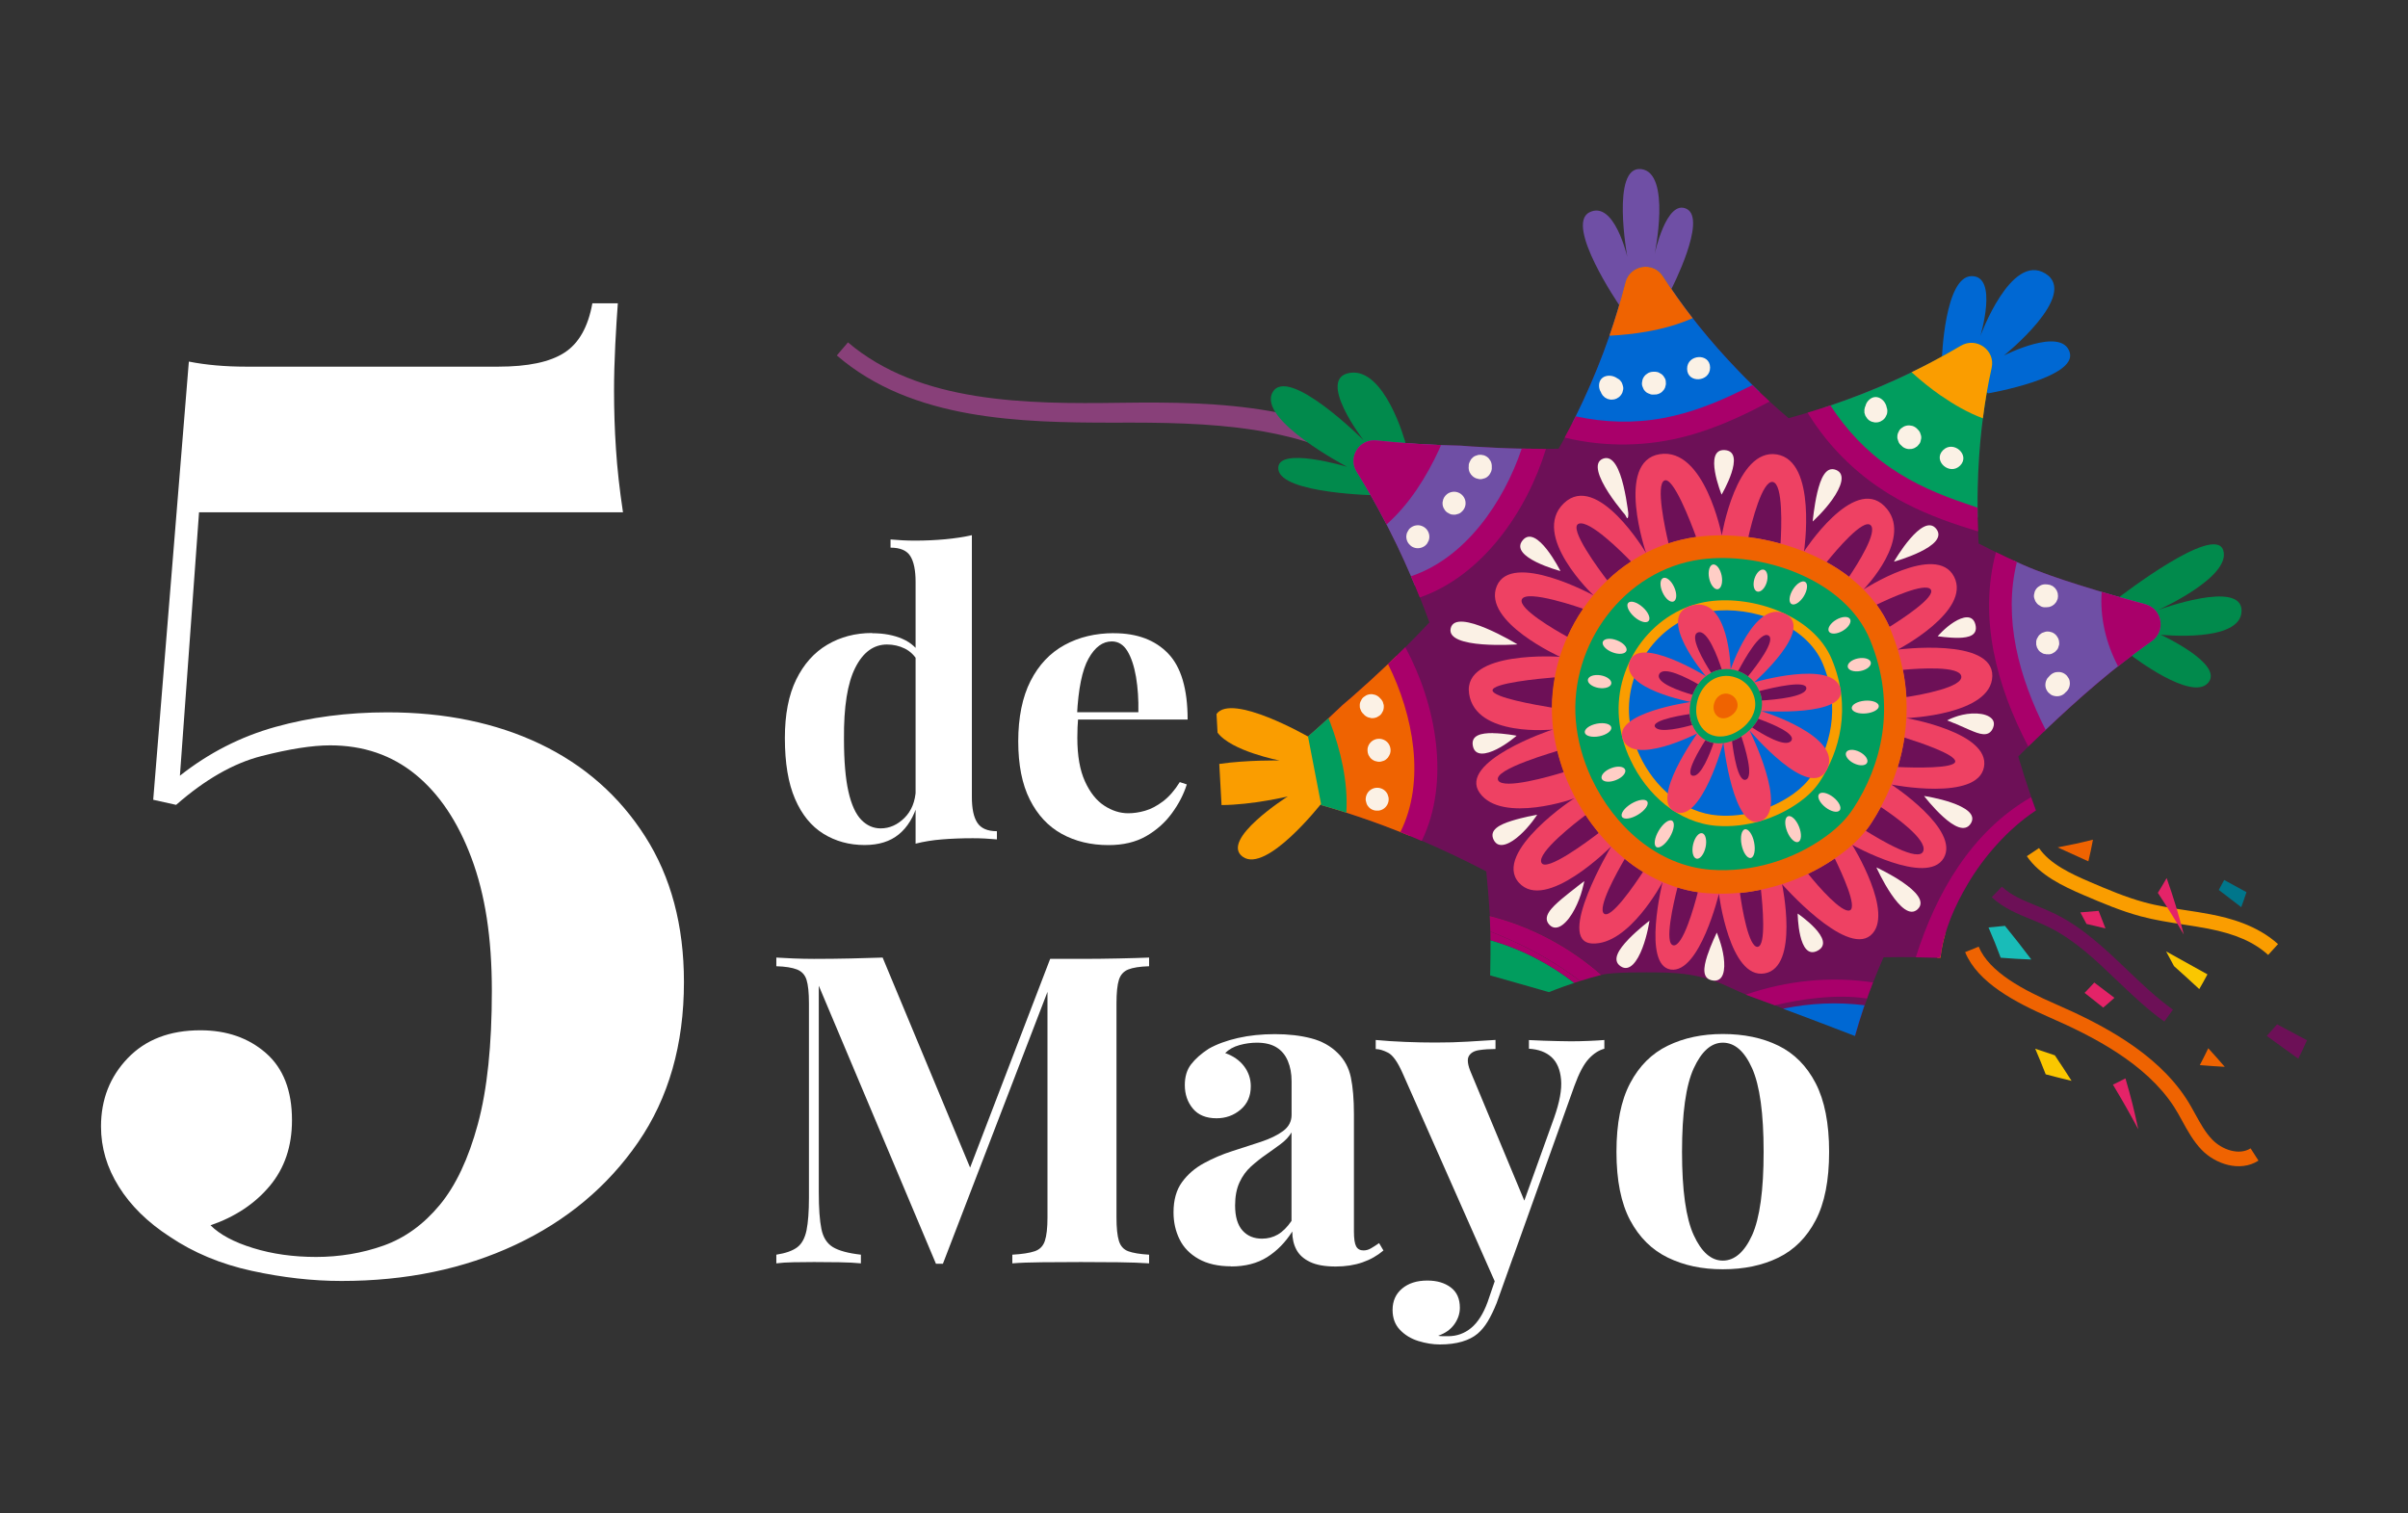 <?xml version="1.0" encoding="UTF-8"?><svg id="Capa_1" xmlns="http://www.w3.org/2000/svg" viewBox="0 0 350 220"><rect x="0" y="0" width="350" height="220" fill="#333333" stroke="none"/><defs><style>.cls-1{fill:none;}.cls-2{fill:#fac700;}.cls-3{fill:#fa9d00;}.cls-4{fill:#019d5e;}.cls-5{fill:#018a4c;}.cls-6{fill:#0068d3;}.cls-7{fill:#00768b;}.cls-8{fill:#ee4163;}.cls-9{fill:#ef6301;}.cls-10{fill:#fff;}.cls-11{fill:#ffcec6;}.cls-12{fill:#fbf1e5;}.cls-13{fill:#6d1057;}.cls-14{fill:#a9006a;}.cls-15{fill:#e42368;}.cls-16{fill:#19bcb8;}.cls-17{fill:#6f4fa5;}.cls-18{fill:#884079;}</style></defs><g><path class="cls-10" d="M167.02,139.2v1.26c-1.35,.04-2.36,.2-3.03,.47-.67,.27-1.13,.77-1.36,1.51-.23,.73-.35,1.87-.35,3.42v31.13c0,1.51,.12,2.64,.35,3.39,.23,.75,.68,1.26,1.36,1.51,.67,.25,1.68,.42,3.03,.5v1.26c-1.18-.08-2.66-.14-4.45-.16-1.79-.02-3.61-.03-5.46-.03-2.02,0-3.91,.01-5.68,.03-1.77,.02-3.2,.07-4.29,.16v-1.26c1.43-.08,2.51-.25,3.25-.5,.74-.25,1.23-.75,1.48-1.51,.25-.75,.38-1.88,.38-3.39v-33.95h.44l-15.64,40.67h-1.01l-17.03-40.42v30.06c0,2.3,.13,4.07,.38,5.3,.25,1.24,.81,2.11,1.67,2.64,.86,.52,2.22,.89,4.07,1.1v1.26c-.8-.08-1.85-.14-3.15-.16-1.3-.02-2.52-.03-3.66-.03-.97,0-1.96,.01-2.96,.03-1.01,.02-1.85,.07-2.52,.16v-1.26c1.34-.21,2.35-.56,3.03-1.07,.67-.5,1.12-1.33,1.36-2.48,.23-1.15,.35-2.73,.35-4.74v-28.24c0-1.55-.12-2.69-.35-3.42-.23-.73-.69-1.23-1.39-1.51-.69-.27-1.69-.43-3-.47v-1.26c.67,.04,1.51,.08,2.52,.13,1.01,.04,2,.06,2.96,.06,1.81,0,3.58-.02,5.33-.06,1.74-.04,3.29-.08,4.64-.13l13.25,31.82-1.58,1.44,12.68-33.07h4.48c1.85,0,3.67-.02,5.46-.06,1.79-.04,3.27-.08,4.45-.13Z"/><path class="cls-10" d="M178.95,184.08c-1.89,0-3.47-.36-4.73-1.07-1.26-.71-2.19-1.66-2.77-2.85-.59-1.19-.88-2.5-.88-3.92,0-1.8,.41-3.26,1.23-4.39,.82-1.13,1.88-2.05,3.19-2.76,1.3-.71,2.68-1.3,4.13-1.76,1.45-.46,2.84-.91,4.16-1.35,1.32-.44,2.4-.96,3.22-1.57,.82-.61,1.23-1.39,1.23-2.35v-4.9c0-1.09-.18-2.06-.54-2.92-.36-.86-.9-1.52-1.64-1.98-.74-.46-1.69-.69-2.87-.69-.84,0-1.68,.12-2.52,.35-.84,.23-1.54,.62-2.08,1.16,1.18,.42,2.09,1.06,2.74,1.91,.65,.86,.98,1.83,.98,2.92,0,1.42-.49,2.55-1.48,3.39-.99,.84-2.16,1.26-3.5,1.26-1.51,0-2.66-.47-3.44-1.41-.78-.94-1.17-2.08-1.17-3.42,0-1.21,.3-2.22,.91-3.01,.61-.79,1.46-1.55,2.55-2.26,1.18-.67,2.6-1.19,4.26-1.57,1.66-.38,3.46-.56,5.39-.56s3.68,.2,5.23,.6c1.56,.4,2.86,1.12,3.91,2.17,.97,.96,1.6,2.14,1.89,3.54,.29,1.4,.44,3.17,.44,5.3v17.07c0,1.05,.11,1.77,.32,2.16,.21,.4,.57,.6,1.07,.6,.38,0,.75-.1,1.1-.31,.36-.21,.75-.46,1.17-.75l.63,1.07c-.88,.75-1.9,1.33-3.06,1.73-1.16,.4-2.45,.6-3.88,.6-1.56,0-2.8-.22-3.72-.66-.93-.44-1.59-1.04-1.99-1.79-.4-.75-.6-1.63-.6-2.64-1.01,1.59-2.23,2.83-3.66,3.73-1.43,.9-3.18,1.35-5.24,1.35Zm4.48-4.02c.84,0,1.61-.2,2.3-.6,.69-.4,1.36-1.06,1.99-1.98v-12.86c-.38,.63-.9,1.19-1.58,1.69-.67,.5-1.39,1.01-2.14,1.54-.76,.52-1.48,1.1-2.18,1.73-.69,.63-1.25,1.4-1.67,2.32-.42,.92-.63,2.03-.63,3.33,0,1.63,.36,2.84,1.07,3.64,.71,.8,1.66,1.19,2.84,1.19Z"/><path class="cls-10" d="M233.19,151.19v1.26c-.8,.21-1.56,.7-2.27,1.47-.72,.78-1.41,2.08-2.08,3.92l-8.89,24.85-2.33,4.39-13.75-31.07c-.72-1.63-1.42-2.62-2.11-2.98-.69-.35-1.29-.53-1.8-.53v-1.32c1.39,.13,2.83,.22,4.32,.28,1.49,.06,2.93,.09,4.32,.09,1.72,0,3.3-.04,4.73-.13,1.43-.08,2.77-.17,4.04-.25v1.32c-.84,0-1.63,.05-2.37,.16-.74,.11-1.24,.4-1.51,.88-.27,.48-.16,1.31,.35,2.48l7.95,19.08-.57,.38,4.67-12.99c.8-2.26,1.14-4.11,1.01-5.55-.13-1.44-.59-2.53-1.39-3.26-.8-.73-1.89-1.14-3.28-1.22v-1.26c.67,.04,1.37,.07,2.08,.09,.71,.02,1.43,.04,2.14,.06,.71,.02,1.34,.03,1.89,.03,.84,0,1.72-.02,2.65-.06,.92-.04,1.66-.08,2.21-.13Zm-13.25,31.5l-2.4,6.72c-.42,1.05-.85,1.93-1.29,2.67-.44,.73-.94,1.33-1.48,1.79-.59,.5-1.35,.89-2.27,1.16-.92,.27-2,.41-3.22,.41-1.01,0-2.05-.17-3.12-.5-1.07-.33-1.97-.88-2.68-1.63-.72-.75-1.07-1.72-1.07-2.89,0-1.3,.46-2.33,1.39-3.11,.92-.77,2.14-1.16,3.66-1.16,1.39,0,2.52,.33,3.41,1s1.32,1.65,1.32,2.95c0,.84-.26,1.63-.79,2.39-.53,.75-1.31,1.32-2.37,1.69,.21,.04,.46,.06,.76,.06h.69c1.26,0,2.38-.4,3.34-1.19,.97-.8,1.77-2.05,2.4-3.77l2.21-6.46,1.51-.13Z"/><path class="cls-10" d="M250.41,150.31c3.07,0,5.76,.56,8.07,1.69,2.31,1.13,4.12,2.95,5.42,5.46,1.3,2.51,1.96,5.84,1.96,9.98s-.65,7.46-1.96,9.95c-1.3,2.49-3.11,4.3-5.42,5.43-2.31,1.13-5,1.69-8.07,1.69s-5.64-.56-7.98-1.69c-2.33-1.13-4.16-2.94-5.49-5.43-1.32-2.49-1.99-5.8-1.99-9.95s.66-7.47,1.99-9.98c1.32-2.51,3.15-4.33,5.49-5.46,2.33-1.13,4.99-1.69,7.98-1.69Zm0,1.26c-1.68,0-3.09,1.25-4.23,3.73-1.14,2.49-1.7,6.54-1.7,12.14s.57,9.64,1.7,12.11c1.13,2.47,2.54,3.7,4.23,3.7s3.14-1.23,4.26-3.7c1.11-2.47,1.67-6.51,1.67-12.11s-.56-9.65-1.67-12.14c-1.11-2.49-2.53-3.73-4.26-3.73Z"/></g><path class="cls-10" d="M89.8,44.1c-.12,1.6-.25,3.59-.37,5.98-.12,2.39-.18,4.63-.18,6.72,0,2.82,.09,5.65,.28,8.47,.18,2.82,.52,5.89,1.02,9.2H28.93l-2.78,38.29c4.19-3.31,8.82-5.68,13.88-7.09,5.06-1.41,10.48-2.12,16.28-2.12,8.39,0,15.79,1.54,22.2,4.6,6.41,3.07,11.5,7.55,15.26,13.44,3.76,5.89,5.64,12.95,5.64,21.17,0,9.08-2.22,16.84-6.66,23.29-4.44,6.44-10.39,11.41-17.85,14.91-7.46,3.5-15.88,5.25-25.26,5.25-4.19,0-8.54-.49-13.04-1.47-4.5-.98-8.48-2.64-11.93-4.97-3.21-2.08-5.68-4.51-7.4-7.27-1.73-2.76-2.59-5.68-2.59-8.74,0-3.93,1.3-7.24,3.89-9.94,2.59-2.7,6.11-4.05,10.55-4.05,3.82,0,7,1.1,9.53,3.31,2.53,2.21,3.79,5.46,3.79,9.76,0,3.81-1.08,6.99-3.24,9.57-2.16,2.58-5.03,4.48-8.6,5.71,1.36,1.35,3.42,2.46,6.2,3.31,2.78,.86,5.83,1.29,9.16,1.29s6.72-.55,9.81-1.66c3.08-1.1,5.8-3.07,8.14-5.89,2.34-2.82,4.19-6.75,5.55-11.78,1.36-5.03,2.03-11.47,2.03-19.33s-.99-14.05-2.96-19.33c-1.97-5.28-4.69-9.33-8.14-12.15-3.46-2.82-7.59-4.23-12.4-4.23-2.59,0-5.92,.52-9.99,1.56-4.07,1.04-8.2,3.41-12.4,7.09l-3.33-.74,5.18-63.7c2.47,.49,5.24,.74,8.33,.74h36.63c4.32,0,7.52-.67,9.62-2.03,2.1-1.35,3.45-3.74,4.07-7.18h3.7Z"/><g><path class="cls-10" d="M126.77,92.05c1.67,0,3.13,.27,4.4,.82,1.27,.55,2.26,1.46,2.98,2.74l-.68,.62c-.49-.9-1.15-1.55-1.96-1.95-.81-.4-1.68-.59-2.59-.59-1.93,0-3.47,1.12-4.6,3.36-1.14,2.24-1.69,5.7-1.65,10.37,0,3.2,.22,5.76,.65,7.66,.43,1.9,1.06,3.27,1.87,4.1,.81,.83,1.75,1.24,2.81,1.24,1.29,0,2.44-.51,3.47-1.53,1.02-1.02,1.57-2.39,1.65-4.13l.28,1.98c-.57,2-1.49,3.51-2.76,4.55-1.27,1.04-2.93,1.55-4.97,1.55-2.24,0-4.23-.55-5.99-1.64s-3.14-2.78-4.12-5.06c-.99-2.28-1.48-5.23-1.48-8.85,0-3.43,.55-6.27,1.65-8.51,1.1-2.24,2.6-3.93,4.52-5.06,1.91-1.13,4.08-1.7,6.51-1.7Zm14.49-14.25v38.05c0,1.7,.26,2.95,.8,3.76,.53,.81,1.48,1.22,2.84,1.22v1.19c-1.17-.11-2.35-.17-3.52-.17-1.59,0-3.08,.06-4.46,.17-1.38,.11-2.66,.32-3.84,.62v-38.05c0-1.7-.26-2.95-.77-3.76-.51-.81-1.47-1.22-2.87-1.22v-1.19c1.21,.11,2.39,.17,3.52,.17,1.55,0,3.03-.07,4.43-.2,1.4-.13,2.69-.33,3.86-.59Z"/><path class="cls-10" d="M161.94,92.05c3.33,0,5.95,.98,7.84,2.94,1.89,1.96,2.84,5.16,2.84,9.61h-18.7l-.11-1.07h11.65c.04-1.85-.08-3.55-.34-5.12-.27-1.56-.68-2.82-1.25-3.76s-1.33-1.41-2.27-1.41c-1.33,0-2.45,.83-3.38,2.49-.93,1.66-1.49,4.41-1.68,8.25l.17,.34c-.04,.45-.07,.92-.09,1.41-.02,.49-.03,1-.03,1.53,0,2.6,.37,4.71,1.11,6.33,.74,1.62,1.68,2.8,2.81,3.53,1.14,.74,2.29,1.1,3.47,1.1,.8,0,1.62-.12,2.47-.37,.85-.24,1.71-.7,2.59-1.36,.87-.66,1.69-1.59,2.44-2.8l1.02,.34c-.45,1.43-1.17,2.83-2.16,4.18-.99,1.36-2.24,2.47-3.75,3.34-1.52,.87-3.33,1.3-5.46,1.3-2.58,0-4.85-.55-6.82-1.64-1.97-1.09-3.51-2.75-4.63-4.98-1.12-2.22-1.68-5.05-1.68-8.48s.6-6.43,1.79-8.76c1.19-2.34,2.84-4.08,4.94-5.23,2.1-1.15,4.5-1.72,7.19-1.72Z"/></g><g><path class="cls-13" d="M311.82,87.84c-1.18-.32-2.46-.67-3.78-1.05-1.12-.32-2.27-.65-3.41-1-1.47-.44-2.93-.9-4.33-1.36-1.14-.38-2.23-.75-3.25-1.13-1.1-.4-2.11-.8-2.97-1.18-.32-.14-.63-.28-.94-.42-1.02-.46-2.03-.94-3.04-1.43-.84-.41-1.68-.84-2.51-1.26-.03-.59-.07-1.17-.09-1.76-.05-1.15-.07-2.3-.07-3.45-.01-.97,0-1.94,.02-2.91,.02-.97,.05-1.94,.1-2.91,.06-1.12,.13-2.24,.23-3.36,.16-1.9,.38-3.8,.67-5.69,.17-1.1,.36-2.2,.56-3.29,.14-.72,.29-1.44,.45-2.16,.58-2.58-2.22-4.57-4.49-3.21-.13,.08-.25,.15-.38,.22-.86,.5-1.72,1-2.6,1.47-1.02,.56-2.05,1.1-3.08,1.62-1.83,.92-3.69,1.78-5.58,2.58-1.08,.46-2.18,.9-3.27,1.33-1.33,.51-2.67,.99-4.02,1.45-1.1,.38-2.21,.73-3.32,1.06-.1,.03-.19,.06-.29,.09-.82,.24-1.64,.47-2.46,.7-.93-.8-1.86-1.59-2.76-2.42-.85-.78-1.68-1.57-2.5-2.39-.7-.68-1.38-1.37-2.05-2.07-.67-.7-1.34-1.41-1.99-2.13-.76-.83-1.5-1.68-2.23-2.54-1.24-1.46-2.43-2.96-3.57-4.5-.66-.9-1.31-1.8-1.94-2.73-.41-.61-.82-1.22-1.21-1.84-1.42-2.23-4.81-1.67-5.46,.89-.04,.14-.07,.28-.11,.43-.25,.96-.51,1.92-.79,2.87-.32,1.11-.67,2.22-1.03,3.31-.64,1.94-1.34,3.85-2.11,5.75-.44,1.09-.9,2.17-1.37,3.24-.58,1.3-1.18,2.58-1.81,3.85-.51,1.04-1.05,2.07-1.6,3.09-.05,.09-.09,.18-.14,.27-.25,.46-.51,.91-.76,1.36-.61,0-1.22,.02-1.83,.02-1.17,0-2.35-.02-3.52-.04-1.28-.03-2.56-.07-3.84-.13-1.1-.05-2.21-.11-3.31-.18-.07,0-.13,0-.2-.01-.51-.03-1.03-.08-1.54-.11-1-.02-2-.05-3-.09-1.28-.05-2.56-.12-3.83-.2-1.81-.12-3.61-.28-5.41-.47-2.48-.26-4.18,2.44-2.87,4.55,.5,.8,.99,1.62,1.47,2.44,.57,.96,1.11,1.93,1.65,2.91,.69,1.27,1.36,2.54,2,3.84,.25,.49,.49,.99,.73,1.48,.25,.52,.49,1.03,.73,1.55,.45,.98,.9,1.97,1.32,2.96,.45,1.02,.88,2.05,1.29,3.09,.48,1.21,.93,2.42,1.38,3.64-1.14,1.21-2.3,2.41-3.48,3.59-.83,.82-1.67,1.64-2.52,2.44-.92,.88-1.86,1.75-2.8,2.61-.81,.74-1.64,1.48-2.47,2.2-.05,.04-.1,.09-.15,.13-.38,.34-.78,.67-1.17,1-.72,.69-1.45,1.38-2.18,2.05-.94,.86-1.89,1.72-2.85,2.55-1.36,1.19-2.75,2.34-4.16,3.48-1.94,1.56-1.22,4.67,1.21,5.23,.93,.21,1.85,.45,2.78,.69,1.08,.28,2.16,.58,3.23,.9,1.39,.41,2.77,.85,4.14,1.31,.53,.17,1.05,.36,1.57,.54,.54,.19,1.08,.38,1.62,.59,1.02,.37,2.04,.76,3.04,1.16,1.04,.41,2.08,.83,3.11,1.28,3.17,1.36,6.29,2.85,9.35,4.44,.22,2.15,.39,4.31,.52,6.47,5.98,1.5,11.6,4.49,16.23,8.57,1.73-.44,6.58-.36,8.35-.35,7.2,.06,9.51,1.99,12.66,3.22,1.4,.51,2.82,1.03,4.21,1.55,.67,.28,1.08,.44,1.23,.5,2.7,1.06,6.36,1.44,10.43,3.92,0,0,.8-2.71,1.26-4.06,.05-.14,.09-.27,.14-.41,.38-1.1,.77-2.19,1.2-3.28,.47-1.22,.98-2.44,1.51-3.64,1.57-.03,3.15-.04,4.72-.01,.88,.01,1.77,.03,2.65,.05,.28,0,.56,.01,.84,.02,.03,0,.06,0,.08,0,.44-3.87,2-7.4,3.96-10.73,2.32-3.95,5.83-7.99,9.91-10.69-.23-.64-.47-1.28-.69-1.92-.68-1.96-1.3-3.93-1.89-5.91,.5-.49,.99-.98,1.49-1.47,.63-.61,1.27-1.22,1.91-1.83,.2-.19,.41-.39,.61-.58,1.22-1.15,2.44-2.29,3.69-3.42,.83-.76,1.68-1.5,2.53-2.24,1.61-1.39,3.24-2.75,4.92-4.06,.88-.69,1.76-1.36,2.66-2.01,.52-.39,1.05-.77,1.59-1.14,.02-.02,.04-.03,.05-.04,2.1-1.47,1.54-4.69-.94-5.35Z"/><path class="cls-18" d="M204.68,68.79c-1.37,.27-2.67,.61-3.91,.99-2.55-2.02-5.48-3.6-8.59-4.77-3.11-1.18-6.41-1.96-9.76-2.49-6.72-1.05-13.64-1.11-20.58-1.08-6.96,0-14.02-.1-20.98-1.33-3.47-.62-6.91-1.54-10.19-2.91-3.27-1.37-6.36-3.21-9.04-5.53l1.62-1.9c2.55,2.17,5.5,3.88,8.66,5.14,3.16,1.27,6.53,2.1,9.96,2.65,6.88,1.1,13.98,1.09,21.11,.99,7.17-.09,14.46-.05,21.68,1.22,3.61,.64,7.19,1.6,10.61,3.06,3.41,1.45,6.64,3.44,9.4,5.95Z"/><path class="cls-5" d="M204.37,64.73c-.15-.8-3.16-11.3-8.15-10.53-4.99,.77,1.97,9.79,1.97,9.79,0,0-10.98-10.97-13.22-6.96-2.24,4,10.84,10.83,10.84,10.83,0,0-10.46-3.15-10,.39,.47,3.55,14.41,3.76,14.41,3.76l4.16-7.27Z"/><path class="cls-17" d="M242.93,42.02s5.21-10.09,2.25-11.64c-2.97-1.55-4.69,6.6-4.69,6.6,0,0,2.48-11.88-1.95-12.4-4.43-.52-2.01,12.78-2.01,12.78,0,0-1.91-8.33-5.52-6.49-3.61,1.85,4.35,13.49,4.35,13.49l7.58-2.34Z"/><path class="cls-6" d="M288.98,57.18s13.05-2.24,11.84-6c-1.22-3.76-9.55,.5-9.55,.5,0,0,11.03-8.85,6.02-11.92-5.01-3.07-9.45,9.09-9.45,9.09,0,0,2.65-8.75-1.27-8.71-3.93,.04-4.32,12.03-4.32,12.03l6.74,5.01Z"/><path class="cls-5" d="M308.05,86.79s13.83-10.71,15.09-6.81c1.25,3.9-9.43,8.68-9.43,8.68,0,0,12.2-4.5,12.1,.17-.1,4.67-11.76,3.44-11.76,3.44,0,0,9.28,4.26,6.89,7-2.39,2.74-11.09-3.94-11.09-3.94l-1.79-8.53Z"/><path class="cls-9" d="M205.03,100.81c1.93,6.86,1.43,13.88-.06,20.72-.47-.19-.94-.38-1.42-.57-1.54-.62-3.1-1.2-4.66-1.75-3.84-1.35-7.75-2.51-11.72-3.43-2.43-.57-3.15-3.68-1.21-5.23,3.19-2.56,6.26-5.25,9.2-8.08,.44-.38,.88-.75,1.32-1.13,1.79-1.57,3.55-3.17,5.27-4.81,.41-.38,.8-.78,1.21-1.17,.84,1.76,1.55,3.58,2.07,5.45Z"/><path class="cls-6" d="M255.73,56.96c-.71,.34-1.43,.66-2.15,.96-4.58,1.89-9.45,3.09-14.37,3.64-3.5,.39-7.14,.47-10.65-.11,.16-.31,.32-.62,.47-.94,3.01-6.08,5.42-12.45,7.12-19.02,.04-.14,.07-.28,.11-.43,.65-2.56,4.04-3.12,5.46-.89,3.16,4.93,6.89,9.52,10.95,13.73,.67,.7,1.36,1.39,2.05,2.07,.34,.33,.68,.66,1.02,.99Z"/><path class="cls-17" d="M295.7,103.81c-3.31-6.97-3.9-14.76-3.05-22.34,.17,.08,.33,.16,.49,.23,.31,.14,.62,.28,.94,.42,4.3,1.91,12.06,4.18,17.73,5.71,2.47,.67,3.03,3.89,.94,5.35-.02,.01-.04,.03-.05,.04-5.48,3.83-10.53,8.28-15.37,12.87-.09,.08-.18,.17-.27,.25-.49-.83-.94-1.67-1.36-2.54Z"/><path class="cls-4" d="M193.33,104.98c1.55,4.13,2.63,8.71,2.36,13.16-2.81-.9-5.65-1.7-8.53-2.37-2.43-.57-3.15-3.68-1.21-5.23,2.45-1.97,4.83-4.02,7.14-6.15,.08,.19,.15,.39,.23,.59Z"/><path class="cls-9" d="M239.39,48.2c-1.8,.32-3.63,.51-5.46,.6,.83-2.4,1.57-4.84,2.21-7.31,.04-.14,.07-.28,.11-.43,.65-2.56,4.04-3.12,5.46-.89,1.34,2.09,2.78,4.11,4.31,6.08-2.1,.94-4.37,1.55-6.63,1.95Z"/><path class="cls-14" d="M305.48,86.05c2.21,.65,4.4,1.27,6.34,1.79,2.47,.67,3.03,3.89,.94,5.35-.02,.01-.04,.03-.05,.04-1.65,1.16-3.26,2.38-4.85,3.63-1.75-3.3-2.66-7.11-2.38-10.82Z"/><path class="cls-14" d="M206.65,122.24c4.17-8.6,2.14-19.76-2.39-28.16-.83,.82-1.67,1.64-2.52,2.44,3.71,7.44,5.5,17.05,1.8,24.44,1.04,.41,2.08,.84,3.11,1.28Z"/><path class="cls-14" d="M294.81,108.51c.63-.61,1.27-1.22,1.91-1.83,.2-.19,.41-.39,.61-.58-3.88-7.66-6.21-16.2-4.18-24.4-1.02-.46-2.03-.94-3.04-1.43-2.55,9.53,.06,19.43,4.69,28.23Z"/><path class="cls-14" d="M245.47,63.31c3.74-1.04,7.32-2.62,10.74-4.42,.33-.18,.67-.35,1-.52-.85-.78-1.68-1.57-2.5-2.39-.59,.29-1.17,.56-1.73,.84-3.56,1.76-7.32,3.23-11.23,3.95-4.3,.8-8.57,.65-12.73-.25-.51,1.04-1.05,2.07-1.6,3.09,5.91,1.43,12.13,1.34,18.04-.3Z"/><g><path class="cls-12" d="M297.42,88.26s.04,0,.06,0c-.04,0-.06,0-.06,0Z"/><path class="cls-12" d="M296.54,88.06c-.2-.08-.37-.21-.51-.39-.15-.17-.25-.35-.3-.56-.09-.21-.12-.43-.09-.65l.1-.44c.1-.27,.27-.51,.49-.69,.12-.08,.24-.15,.36-.23,.27-.13,.56-.18,.86-.15,.02,0,.04,0,.06,0,.15,.02,.3,.05,.44,.07,.14,.06,.27,.12,.41,.18,.11,.09,.22,.18,.33,.28,.08,.12,.17,.23,.25,.35,.05,.13,.1,.27,.15,.4l.04,.43c0,.23-.05,.45-.16,.64-.04,.15-.12,.27-.23,.37-.08,.12-.18,.22-.31,.29-.11,.1-.23,.16-.37,.2-.13,.07-.27,.1-.42,.1-.17,.01-.24,.02-.23,.02-.08,0-.17,0-.25,0-.23-.01-.44-.08-.63-.2Z"/></g><g><path class="cls-12" d="M297.19,95.07c-.15-.02-.28-.07-.4-.16-.2-.09-.36-.22-.49-.4-.08-.12-.15-.25-.22-.37-.04-.14-.08-.29-.12-.43,0-.15,0-.3,0-.45,.02-.22,.09-.42,.22-.6,.09-.2,.22-.36,.4-.49,.17-.15,.37-.24,.59-.29,.21-.08,.43-.1,.66-.07,.14,.04,.28,.07,.42,.11,.27,.11,.5,.28,.68,.51,.08,.12,.15,.25,.23,.37,.09,.21,.14,.42,.14,.64,0,.06,0,.08,0,.1,0,.03,0,.06,0,.09,0,.09-.02,.17-.06,.25-.04,.21-.12,.41-.26,.58-.1,.1-.2,.2-.3,.31-.12,.07-.25,.15-.37,.22-.21,.1-.43,.14-.66,.12-.15,.02-.29,0-.43-.05Z"/><path class="cls-12" d="M295.94,93.27c0,.05,0,.11,0,.16,0,.13,0,.07,0-.16Z"/></g><path class="cls-12" d="M298.38,101.11c-.21-.07-.39-.19-.54-.35-.17-.13-.3-.3-.39-.5-.13-.27-.18-.56-.15-.86,.03-.3,.13-.57,.3-.82,.06-.07,.12-.13,.19-.2,.1-.12,.21-.24,.34-.34,.23-.18,.49-.3,.78-.34,.15,0,.3,0,.45-.01,.3,.03,.57,.14,.82,.32,.18,.13,.32,.29,.42,.48,.13,.18,.21,.37,.23,.6,.05,.3,.01,.6-.1,.88-.11,.27-.28,.5-.51,.68-.05,.07-.11,.13-.17,.18-.23,.19-.49,.31-.78,.36-.3,.05-.6,.02-.89-.08Z"/><path class="cls-12" d="M199.28,104.38c-.14-.03-.28-.07-.42-.1-.29-.11-.53-.29-.72-.53-.03-.03-.06-.05-.09-.08-.15-.16-.25-.35-.31-.56-.09-.2-.12-.41-.1-.63,0-.23,.07-.45,.19-.64,.08-.21,.21-.38,.39-.52,.12-.08,.24-.16,.36-.24,.27-.13,.54-.18,.84-.17,.15,.03,.29,.06,.44,.09,.29,.1,.53,.26,.73,.49-.32-.32,.15,.15,.19,.2,.14,.17,.24,.36,.28,.58,.08,.2,.1,.41,.07,.63-.02,.23-.08,.43-.21,.62-.09,.21-.23,.38-.42,.52-.12,.07-.25,.15-.37,.22-.27,.11-.55,.16-.84,.13Z"/><path class="cls-12" d="M200.25,110.72c-.14-.03-.28-.07-.42-.1-.27-.11-.5-.27-.69-.5-.08-.12-.15-.25-.23-.37-.09-.2-.13-.4-.14-.61,0,.06,0,.07,0,0,0-.11,0-.19,0-.27,.07-.58,.44-1.09,.98-1.33,.54-.24,1.19-.18,1.68,.17,.24,.17,.42,.39,.54,.66,.12,.28,.17,.57,.14,.88,0-.13,0-.16,0-.09,0,.03,0,.06,0,.09-.02,.22-.09,.42-.21,.61-.09,.2-.22,.36-.4,.5-.17,.15-.37,.25-.58,.29-.21,.08-.44,.11-.67,.07Z"/><g><path class="cls-12" d="M200.1,117.85s-.06,0-.08,0c.02,0,.04,0,.06,0,.04,0,.03,0,.02,0Z"/><path class="cls-12" d="M198.9,117.26c-.16-.17-.26-.37-.31-.59-.08-.21-.11-.42-.08-.65,.03-.29,.13-.55,.29-.79,.17-.25,.4-.43,.67-.56,.28-.13,.56-.17,.86-.15,.29,.03,.56,.13,.8,.29,.25,.17,.43,.4,.56,.67,.04,.14,.09,.29,.13,.43,.05,.29,.02,.57-.08,.85-.1,.27-.27,.51-.49,.7-.24,.2-.51,.32-.81,.37-.13,0-.25,0-.37,.01-.16,0-.32-.03-.48-.09-.28-.1-.51-.26-.7-.49Z"/></g><path class="cls-12" d="M245.22,53.62c-.02-2.14,3.32-2.35,3.34-.2,.02,2.14-3.32,2.35-3.34,.2Z"/><g><path class="cls-12" d="M240.36,54.05q-.07,0,0,0h0Z"/><path class="cls-12" d="M239.62,57.21c-.2-.08-.38-.2-.52-.37-.16-.16-.27-.35-.33-.56-.1-.21-.13-.42-.11-.66,.03-.14,.05-.28,.08-.43,.09-.28,.25-.51,.46-.71,.12-.08,.24-.17,.35-.25,.27-.14,.56-.2,.87-.19-.03,0-.05,0-.07,0,.1,0,.19,0,.27,0,.22,.01,.43,.07,.61,.19,.21,.09,.38,.22,.53,.4l.24,.38c.1,.2,.14,.41,.13,.63,.02,.14,.01,.28-.04,.42-.03,.22-.11,.41-.24,.59-.1,.11-.2,.22-.3,.33-.23,.19-.5,.31-.8,.36-.17,0-.34,.02-.52,.02-.22,0-.43-.06-.62-.17Z"/></g><path class="cls-12" d="M234.33,58.09c-.06,0-.09,0-.12,0-.02,0-.05,0-.07,0-.02,0-.04,0-.06,0,.02,0,.04,0,.06,0-.09,0-.18-.02-.28-.05-.15-.02-.29-.07-.41-.16-.14-.05-.25-.14-.34-.25-.12-.09-.21-.2-.27-.33-.07-.09-.12-.19-.15-.3-.16-.25-.27-.56-.27-.92-.02-1.51,1.62-1.8,2.61-1.11,.23,.11,.4,.24,.53,.42,.15,.17,.24,.36,.29,.57,.08,.21,.11,.43,.08,.65-.04,.15-.07,.29-.11,.43-.11,.27-.28,.5-.51,.69-.12,.07-.24,.15-.36,.22-.2,.09-.42,.14-.63,.14,0,0,.01,0,.02,0Z"/><path class="cls-17" d="M220.45,70.55c-3.51,6.21-8.85,10.82-14.77,14.61-.2-.47-.4-.93-.6-1.4-.65-1.52-1.34-3.03-2.05-4.52-1.76-3.66-3.7-7.23-5.84-10.67-1.32-2.11,.39-4.81,2.87-4.55,4.07,.43,8.16,.69,12.24,.76,.58,.04,1.16,.09,1.74,.13,2.38,.15,4.76,.26,7.15,.31,.56,.01,1.12,.01,1.68,.02-.66,1.83-1.45,3.62-2.41,5.32Z"/><path class="cls-4" d="M287.46,75.22c-.74-.26-1.48-.54-2.2-.84-4.58-1.88-8.88-4.46-12.75-7.54-2.75-2.19-5.38-4.7-7.45-7.57,.33-.11,.67-.22,1-.33,6.45-2.18,12.68-4.99,18.55-8.44,.13-.08,.25-.15,.38-.22,2.27-1.35,5.07,.64,4.49,3.21-1.27,5.71-1.89,11.58-2.02,17.41-.02,.97-.03,1.94-.02,2.91,0,.47,0,.94,.02,1.41Z"/><path class="cls-9" d="M282.03,139.23s-.05,0-.08,0c-.12,0-.25,0-.37,0,.24-.93,.52-1.85,.85-2.75,.12-.34,.26-.68,.4-1.02-.37,1.23-.65,2.49-.79,3.79Z"/><path class="cls-14" d="M209.21,65.27c-1.85,4.01-4.33,8.01-7.68,10.97-1.35-2.61-2.79-5.18-4.35-7.67-1.32-2.11,.39-4.81,2.87-4.55,3.13,.33,6.27,.56,9.41,.68-.09,.19-.17,.38-.26,.57Z"/><path class="cls-3" d="M282.13,57.53c-1.5-1.04-2.93-2.19-4.28-3.42,2.3-1.12,4.55-2.32,6.76-3.62,.13-.08,.25-.15,.38-.22,2.27-1.35,5.07,.64,4.49,3.21-.54,2.42-.96,4.87-1.27,7.33-2.16-.81-4.19-1.98-6.07-3.28Z"/><g><path class="cls-8" d="M225.72,106.05c-.4,.08-13.86,4.68-10.65,9.21,3.21,4.54,13.97,.81,13.92,.71-.06-.1-12.11,7.95-8.23,12.33,3.89,4.39,13.42-5.25,13.42-5.25,0,0-8.19,13.8-2.78,14.1,5.4,.3,10.25-8.93,10.25-8.93,0,0-2.99,12.12,1.2,12.72,4.19,.6,6.99-11.01,6.99-11.01,0,0,1.54,12.46,6.64,11.57,5.1-.89,2.54-12.97,2.54-12.97,0,0,9.22,10.5,12.86,7.45,3.63-3.05-2.66-13.16-2.66-13.16,0,0,10.85,6.06,13.29,1.92,2.44-4.14-7.59-10.69-7.59-10.69,0,0,12.52,2.47,13.45-2.55,.94-5.03-11.28-7.11-11.28-7.11,0,0,12.37-.45,12.49-6.11,.12-5.66-13.74-3.85-13.74-3.85,0,0,10.75-5.61,8.18-10.6-2.57-4.99-13.16,1.86-13.16,1.86,0,0,7.53-7.7,3.02-12.14-4.51-4.45-11.67,6.62-11.67,6.62,0,0,1.96-13.14-3.95-14.11-5.91-.97-8,11.77-8,11.77,0,0-2.48-12.83-9.01-11.81-6.54,1.02-2,14.36-2,14.36,0,0-7.07-11.91-11.95-7.22-4.88,4.69,4.31,13.38,4.31,13.38,0,0-11.94-6.5-14.06-1.33-2.12,5.17,9.21,10.27,9.21,10.27,0,0-14.18-1.01-13.23,5.37,.96,6.39,12.2,5.2,12.2,5.2Z"/><g><path class="cls-13" d="M233.63,84.38c1.07-1.02,2.22-1.94,3.45-2.74-1.46-1.51-5.99-6.02-7.58-5.52-1.68,.52,3.05,6.86,4.13,8.26Z"/><path class="cls-13" d="M242.52,78.99c1.29-.42,2.63-.74,4.01-.93-.81-2.23-3.33-8.8-4.61-8.21-1.3,.6,.11,7.09,.6,9.14Z"/><path class="cls-13" d="M254.12,78.08c1.56,.19,3.13,.51,4.68,.94,.13-2.12,.41-8.73-1.14-8.96-1.52-.22-3.05,5.85-3.54,8.02Z"/><path class="cls-13" d="M265.49,81.71c1.15,.63,2.25,1.35,3.27,2.13,1.21-1.8,4.18-6.47,3.14-7.49-1.07-1.03-5,3.62-6.4,5.36Z"/><path class="cls-13" d="M272.76,87.89c.74,1,1.37,2.08,1.88,3.23,1.6-.99,6.82-4.36,5.98-5.44-.81-1.05-5.98,1.31-7.86,2.22Z"/><path class="cls-13" d="M277.1,101.33c2.28-.36,8.2-1.44,7.97-3.02-.22-1.52-5.96-1.17-8.48-.94,.26,1.34,.43,2.67,.51,3.96Z"/><path class="cls-13" d="M275.84,111.5c2.39,.11,8.31,.25,8.35-.81,.04-1.01-5.02-2.73-7.38-3.47-.22,1.48-.55,2.91-.97,4.27Z"/><path class="cls-13" d="M271.18,120.76c1.94,1.22,7.76,4.71,8.37,2.95,.58-1.69-4.2-5.09-6.16-6.39-.44,.8-.9,1.58-1.38,2.32-.25,.39-.53,.77-.82,1.13Z"/><path class="cls-13" d="M262.82,127.03c1.48,1.87,4.89,5.73,6.04,5.31,1.16-.42-1.13-5.39-2.18-7.54-1.22,.83-2.52,1.58-3.86,2.22Z"/><path class="cls-13" d="M255.49,137.63c1.24-.16,.71-6.02,.46-8.29-1.01,.21-2.03,.37-3.05,.47,.29,2.19,1.28,8,2.59,7.83Z"/><path class="cls-13" d="M243.23,137.43c1.39,.15,2.99-5.56,3.55-7.74-1.01-.15-2-.38-2.96-.68-.56,2.17-1.99,8.26-.58,8.41Z"/><path class="cls-13" d="M233.12,132.79c.99,.96,4.56-4.32,5.69-6.05-.92-.56-1.81-1.2-2.65-1.89-1.21,2.07-3.97,7.05-3.04,7.95Z"/><path class="cls-13" d="M224.05,125.41c.65,1.42,6.7-3.08,8.34-4.34-.68-.82-1.32-1.69-1.91-2.59-1.47,1.09-7.1,5.46-6.44,6.92Z"/><path class="cls-13" d="M217.76,113.45c.79,1.36,7.55-.59,9.56-1.21-.37-1.02-.69-2.05-.94-3.09,0,.04-9.55,2.69-8.61,4.3Z"/><path class="cls-13" d="M225.6,102.87c0-1.49,.15-2.96,.42-4.41-2.36,.19-9.16,.85-9.08,1.91,.08,1.02,6.21,2.1,8.66,2.5Z"/><path class="cls-13" d="M227.85,92.58c.64-1.43,1.4-2.79,2.28-4.08,0,0-8.46-3-8.95-1.31-.39,1.33,4.58,4.25,6.67,5.4Z"/><path class="cls-9" d="M252.9,129.8c1.03-.09,2.05-.25,3.05-.47,2.37-.49,4.68-1.27,6.86-2.31,1.34-.64,2.64-1.39,3.86-2.22,.27-.18,.53-.36,.79-.55,1.37-1,2.66-2.15,3.71-3.49,.29-.36,.57-.73,.82-1.13,.48-.74,.95-1.51,1.38-2.32,.97-1.79,1.81-3.73,2.46-5.81,.42-1.37,.75-2.79,.97-4.27,.29-1.89,.4-3.85,.28-5.89-.08-1.29-.24-2.62-.51-3.96-.38-1.92-.97-3.9-1.8-5.91-.05-.12-.1-.23-.15-.35-.51-1.15-1.14-2.23-1.88-3.23-1.12-1.51-2.47-2.87-4-4.05-1.02-.79-2.12-1.5-3.27-2.13-2.09-1.15-4.36-2.05-6.69-2.69-1.55-.43-3.11-.74-4.68-.94-2.62-.33-5.21-.34-7.58-.02-1.4,.19-2.74,.51-4.03,.93-1.94,.64-3.76,1.54-5.44,2.64-1.23,.8-2.38,1.72-3.45,2.74-1.31,1.24-2.48,2.63-3.51,4.12-.88,1.29-1.65,2.66-2.28,4.08-.84,1.87-1.46,3.84-1.83,5.88-.27,1.45-.41,2.92-.42,4.41,0,.69,.02,1.37,.08,2.06,.11,1.4,.35,2.82,.7,4.22,.25,1.04,.57,2.08,.94,3.09,.31,.82,.64,1.63,1.02,2.42,.62,1.32,1.34,2.6,2.14,3.82,.59,.9,1.23,1.76,1.91,2.59,1.14,1.38,2.4,2.65,3.78,3.77,.84,.7,1.73,1.33,2.65,1.89,1.56,.97,3.24,1.74,4.99,2.28,.96,.3,1.95,.53,2.96,.68,.47,.08,.95,.13,1.43,.16,1.56,.12,3.13,.1,4.7-.06Z"/></g><path class="cls-4" d="M231.36,113.2c3.25,6.93,9.57,12.65,17.3,13.23,5.89,.45,12.02-1.41,16.77-4.88,1.52-1.11,2.92-2.44,3.95-4.03,3.95-6.03,6.45-14.79,2.42-24.53-3.66-8.85-15.82-12.86-24.59-11.67-11.12,1.51-19.08,12.32-18.17,23.4,.23,2.85,1.04,5.76,2.31,8.48Z"/><g><path class="cls-11" d="M234.2,105.73c-.1-.5-1.05-.74-2.11-.53-1.06,.21-1.84,.79-1.74,1.3,.1,.5,1.05,.74,2.11,.53,1.06-.21,1.84-.79,1.74-1.3Z"/><path class="cls-11" d="M236.21,111.88c-.19-.48-1.1-.58-2.04-.21-.94,.36-1.55,1.05-1.36,1.53,.19,.48,1.1,.58,2.04,.21,.94-.36,1.55-1.05,1.36-1.53Z"/><path class="cls-11" d="M239.43,116.52c-.27-.44-1.3-.3-2.32,.31-1.01,.61-1.62,1.46-1.35,1.91,.27,.44,1.3,.31,2.32-.31,1.01-.61,1.62-1.46,1.35-1.91Z"/><path class="cls-11" d="M240.76,123.13c.44,.27,1.31-.38,1.94-1.43,.63-1.06,.78-2.13,.34-2.39-.44-.27-1.31,.37-1.94,1.43-.63,1.06-.78,2.13-.34,2.39Z"/><path class="cls-11" d="M246.58,124.82c.5,.12,1.09-.62,1.32-1.64,.23-1.02,0-1.94-.49-2.06-.5-.11-1.09,.62-1.32,1.64-.23,1.02-.01,1.94,.49,2.06Z"/><path class="cls-11" d="M254.47,124.72c.5-.1,.72-1.11,.49-2.27-.23-1.15-.83-2-1.33-1.9-.5,.1-.72,1.11-.49,2.27,.23,1.15,.83,2,1.33,1.9Z"/><path class="cls-11" d="M261.37,122.39c.48-.19,.53-1.18,.12-2.21-.41-1.03-1.13-1.71-1.61-1.52-.48,.19-.53,1.18-.12,2.21,.41,1.03,1.13,1.71,1.61,1.52Z"/><path class="cls-11" d="M267.4,117.8c.32-.4-.1-1.26-.93-1.91-.83-.65-1.76-.85-2.08-.45-.31,.4,.1,1.26,.93,1.91,.83,.65,1.76,.85,2.08,.44Z"/><path class="cls-11" d="M271.38,110.88c.23-.46-.27-1.17-1.11-1.59-.84-.42-1.7-.38-1.93,.08-.23,.46,.27,1.17,1.11,1.59,.84,.42,1.71,.38,1.93-.08Z"/><path class="cls-11" d="M273.08,102.61c-.05-.51-.97-.85-2.05-.75-1.09,.1-1.93,.59-1.88,1.1,.05,.51,.97,.85,2.05,.75,1.09-.1,1.93-.59,1.88-1.1Z"/><path class="cls-11" d="M271.92,96.29c-.1-.51-.93-.76-1.86-.58-.93,.18-1.59,.74-1.49,1.25,.1,.5,.93,.76,1.86,.58,.93-.18,1.59-.74,1.49-1.25Z"/><path class="cls-11" d="M268.9,89.99c-.26-.44-1.16-.4-2.01,.1-.85,.5-1.33,1.27-1.06,1.71,.26,.44,1.16,.4,2.01-.1,.85-.5,1.32-1.27,1.06-1.71Z"/><path class="cls-11" d="M262.38,84.59c-.44-.27-1.24,.23-1.79,1.11-.55,.89-.64,1.83-.21,2.1,.44,.27,1.24-.23,1.79-1.11,.55-.89,.64-1.83,.21-2.1Z"/><path class="cls-11" d="M256.39,82.82c-.49-.16-1.11,.43-1.38,1.3-.27,.87-.1,1.71,.39,1.87,.49,.15,1.11-.43,1.38-1.3,.27-.87,.1-1.71-.39-1.87Z"/><path class="cls-11" d="M248.97,82.06c-.5,.1-.75,.99-.55,1.98,.2,.99,.77,1.71,1.27,1.61s.75-.99,.55-1.98c-.2-.99-.77-1.71-1.27-1.61Z"/><path class="cls-11" d="M241.73,84.03c-.47,.21-.51,1.14-.08,2.08,.42,.94,1.14,1.53,1.61,1.32,.47-.21,.51-1.14,.08-2.08-.42-.94-1.14-1.53-1.61-1.32Z"/><path class="cls-11" d="M236.66,87.63c-.34,.38,.05,1.29,.86,2.02,.82,.73,1.76,1.01,2.1,.62,.34-.38-.04-1.29-.86-2.01-.82-.73-1.75-1.01-2.1-.62Z"/><path class="cls-11" d="M236.4,94.61c.18-.48-.44-1.17-1.38-1.53-.95-.37-1.86-.27-2.05,.21-.18,.48,.44,1.17,1.38,1.53,.95,.37,1.86,.27,2.05-.21Z"/><path class="cls-11" d="M234.2,99.38c.09-.51-.6-1.05-1.54-1.21-.94-.16-1.77,.12-1.86,.62-.09,.51,.61,1.05,1.54,1.21,.94,.16,1.77-.12,1.86-.62Z"/></g><path class="cls-3" d="M236.99,110.47c2.35,5.01,6.93,9.15,12.52,9.58,4.27,.32,8.7-1.02,12.14-3.53,1.1-.8,2.11-1.77,2.86-2.91,2.86-4.36,4.67-10.71,1.75-17.75-2.65-6.41-11.45-9.31-17.8-8.45-8.05,1.1-13.81,8.92-13.15,16.94,.17,2.06,.75,4.17,1.68,6.13Z"/><path class="cls-6" d="M238.32,109.83c2.14,4.56,6.3,8.33,11.39,8.71,3.88,.29,7.91-.93,11.05-3.21,1-.73,1.92-1.61,2.6-2.65,2.6-3.97,4.25-9.74,1.6-16.15-2.41-5.83-10.42-8.47-16.19-7.68-7.32,1-12.56,8.11-11.96,15.41,.15,1.88,.68,3.79,1.52,5.58Z"/><path class="cls-8" d="M245.78,102.04s-11.46,1.57-9.9,5.46c1.56,3.88,10.82-.89,10.82-.89,0,0-7.03,9.74-3.22,11.41,3.82,1.67,7.01-10.09,7.01-10.09,0,0,1.46,13.14,5.49,11.4,4.03-1.74-1.7-13.17-1.7-13.17,0,0,8.85,10.51,11.27,5.69,2.42-4.83-9.56-8.49-9.56-8.49,0,0,12.74,.88,11.51-3.31-1.23-4.19-12.54-.86-12.54-.86,0,0,8.94-7.85,4.49-9.97-4.45-2.12-7.9,8.09-7.9,8.09,0,0-.18-10.76-5.66-9.29-5.48,1.47,2.07,10.29,2.07,10.29,0,0-9.8-6.07-11.1-2.12-1.31,3.95,8.93,5.86,8.93,5.86Z"/><g><path class="cls-13" d="M246.02,101.01c.21-.55,.48-1.07,.82-1.54-1.69-.97-5.05-2.7-5.67-1.48-.63,1.25,3.04,2.49,4.84,3.01Z"/><path class="cls-13" d="M248.71,97.81c.47-.25,.99-.42,1.54-.5-.6-1.86-2.09-5.84-3.44-5.38-1.38,.47,.88,4.28,1.9,5.87Z"/><path class="cls-13" d="M252.63,97.56c.52,.18,1,.44,1.43,.77,1.2-1.48,4.17-5.32,2.96-5.96-1.18-.63-3.48,3.46-4.39,5.2Z"/><path class="cls-13" d="M256.08,101.83c2.09-.13,6.4-.55,6.47-1.76,.07-1.26-4.74-.15-6.84,.39,.21,.47,.33,.92,.37,1.37Z"/><path class="cls-13" d="M254.67,105.75c1.34,.88,4.84,3.04,5.68,1.94,.79-1.05-3.01-2.56-4.8-3.21-.22,.45-.53,.88-.88,1.27Z"/><path class="cls-13" d="M251.75,107.73c.22,1.83,.86,6.01,2.01,5.61,1.19-.41-.12-4.67-.66-6.29-.33,.21-.67,.39-1.03,.55-.1,.05-.21,.09-.32,.13Z"/><path class="cls-13" d="M246.05,112.77c1.2,.18,2.52-3.3,3.02-4.76-.41-.08-.81-.21-1.19-.41-.82,1.28-3.08,4.99-1.83,5.17Z"/><path class="cls-13" d="M240.59,105.71c.64,.91,4.12,.03,5.38-.32-.21-.5-.34-1.05-.38-1.59,0,0-5.79,.79-5.01,1.91Z"/><path class="cls-4" d="M251.75,107.73c.11-.04,.21-.08,.32-.13,.36-.15,.7-.34,1.03-.55,.59-.36,1.12-.8,1.57-1.3,.35-.39,.66-.82,.88-1.27,.43-.82,.63-1.72,.53-2.66-.05-.45-.16-.91-.37-1.37-.1-.26-.24-.52-.4-.79-.32-.52-.75-.98-1.24-1.34-.43-.33-.91-.58-1.43-.77-.76-.27-1.57-.37-2.37-.25-.56,.08-1.08,.25-1.55,.5-.75,.39-1.39,.97-1.88,1.66-.34,.47-.61,.99-.82,1.54-.29,.78-.44,1.62-.43,2.44,0,.12,0,.24,.01,.35,.04,.54,.17,1.09,.38,1.59,.3,.74,.78,1.4,1.41,1.88,.16,.12,.32,.23,.49,.32,.37,.2,.78,.33,1.19,.41,.89,.16,1.83,.04,2.68-.28Z"/><path class="cls-3" d="M251.57,106.78c.09-.03,.17-.07,.26-.1,.29-.13,.57-.27,.84-.45,.48-.3,.91-.65,1.28-1.06,.29-.32,.54-.67,.72-1.03,.35-.66,.52-1.4,.43-2.17-.04-.37-.13-.74-.3-1.12-.08-.21-.19-.43-.33-.64-.26-.43-.61-.8-1.01-1.1-.35-.27-.74-.48-1.17-.62-.61-.22-1.28-.3-1.93-.2-.46,.07-.88,.21-1.27,.41-.61,.32-1.13,.79-1.53,1.35-.28,.38-.5,.81-.67,1.26-.24,.64-.36,1.32-.35,1.99,0,.1,0,.2,.01,.29,.03,.44,.14,.89,.31,1.3,.24,.6,.64,1.14,1.15,1.53,.13,.1,.26,.19,.4,.26,.31,.16,.63,.27,.97,.33,.72,.13,1.49,.03,2.19-.23Z"/></g><path class="cls-9" d="M249.06,102.88c-.01-.93,.59-1.9,1.55-2.04,.65-.09,1.33,.23,1.68,.78,.69,1.1-.05,2.19-1.08,2.64-.5,.22-1.11,.23-1.55-.11-.35-.27-.56-.71-.59-1.15,0-.04,0-.08,0-.12Z"/></g><path class="cls-14" d="M206.37,86.85c9.06-3.14,15.55-12.47,18.33-21.59-1.17,0-2.35-.02-3.52-.04-2.66,7.87-8.23,15.92-16.1,18.55,.45,1.02,.88,2.05,1.29,3.09Z"/><path class="cls-14" d="M285.99,128.5c-1.9,3.22-3.41,6.62-3.91,10.35-.04,.13-.09,.25-.13,.38-.28,0-.56-.01-.84-.02-.88-.02-1.77-.04-2.65-.05,2.98-9.48,8.17-18.32,16.75-23.27,.22,.64,.46,1.28,.69,1.92-4.08,2.7-7.58,6.75-9.91,10.69Z"/><path class="cls-14" d="M275.69,72.48c3.38,1.9,7.03,3.3,10.74,4.43,.36,.11,.72,.22,1.08,.34-.05-1.15-.07-2.3-.07-3.45-.62-.21-1.23-.43-1.82-.63-3.76-1.26-7.47-2.86-10.75-5.11-3.61-2.46-6.52-5.57-8.82-9.13-1.1,.38-2.21,.73-3.32,1.06,3.16,5.17,7.62,9.48,12.97,12.48Z"/><path class="cls-12" d="M220.56,93.67s-10.45,.76-9.7-2.35,9.7,2.35,9.7,2.35Zm.75-15.12c-2.03,2.47,5.5,4.46,5.5,4.46,0,0-3.47-6.93-5.5-4.46Zm15.21-3.53s-.03,.08,.05,.18l.06-.02s.01-.05,.02-.08c.01-.14,.03-.3,.02-.52-.03-.2-.06-.43-.09-.67-.13-.93-.33-2.13-.61-3.29-.56-2.33-1.48-4.52-2.98-3.94-1.49,.58-.56,2.8,.76,4.87,.67,1.04,1.43,2.03,2.01,2.75,.14,.17,.3,.36,.39,.46,.1,.13,.18,.28,.24,.4,.02,.04,.04,.07,.06,.11,.01,.02,.02,.03,.05,.05,.04,.03,.13-.02,.12-.16-.02-.05-.03-.1-.04-.13-.02-.07-.03-.11-.03-.11,0,0-.01,.04-.04,.11Zm-19.52,31.55c-1.66-.02-3.23,.29-2.92,1.86,.31,1.57,1.95,1.24,3.47,.48,1.52-.76,2.89-1.96,2.89-1.96,0,0-1.78-.35-3.44-.37Zm5.23,12.1c-.71,.16-1.63,.37-2.51,.65-1.75,.55-3.32,1.32-2.62,2.76,.7,1.44,2.41,.6,3.83-.69,.71-.64,1.34-1.38,1.79-1.96,.45-.58,.71-1,.71-1,0,0-.49,.09-1.2,.25Zm6.99,10.23c-.63,.49-1.45,1.12-2.22,1.77-1.53,1.3-2.89,2.64-1.78,3.78,1.12,1.15,2.67-.38,3.66-2.3,.5-.95,.87-1.97,1.08-2.75,.22-.78,.32-1.32,.32-1.32,0,0-.44,.34-1.07,.82Zm21.49-63.47c-3.2-.24-.48,6.47-.48,6.47,0,0,3.68-6.23,.48-6.47Zm15.63,7.16c1.23-1.74,2.01-3.69,.52-4.28-1.49-.59-2.24,1.28-2.72,3.29-.47,2.02-.67,4.21-.67,4.21,0,0,1.65-1.48,2.87-3.22Zm15.1,4.3c-1.97-2.52-6.16,4.76-6.16,4.76,0,0,8.13-2.24,6.16-4.76Zm3.27,15.83c1.46-.03,2.79-.36,2.42-1.91-.38-1.55-1.83-1.19-3.12-.38-1.3,.81-2.37,2.06-2.37,2.06,0,0,1.62,.25,3.07,.23Zm-.62,12.42c.62,.26,1.4,.62,2.14,.94,.74,.32,1.45,.61,2.05,.65,.6,.03,1.11-.19,1.41-.93,.3-.74,.03-1.28-.59-1.64-.61-.36-1.56-.49-2.49-.44-.94,.05-1.86,.28-2.52,.53-.66,.24-1.07,.47-1.07,.47,0,0,.44,.18,1.06,.43Zm-1.65,13.6c1.48,1.34,3.15,2.32,4.01,.97,.85-1.35-.86-2.36-2.78-3.03-1.92-.67-4.01-.97-4.01-.97,0,0,1.3,1.7,2.78,3.03Zm-3.69,13.41c2.28-2.24-6.02-6.06-6.02-6.06,0,0,3.73,8.31,6.02,6.06Zm-14.56,6.05c2.83-1.51-2.9-5.4-2.9-5.4,0,0,.07,6.9,2.9,5.4Zm-16.05,.76c-.54,1.67-.79,3.33,.8,3.57,1.59,.24,1.85-1.55,1.6-3.37-.12-.91-.37-1.81-.6-2.48-.22-.67-.41-1.11-.41-1.11,0,0-.84,1.72-1.39,3.38Zm-11.45-2.41c-1.38,1.43-2.46,3.01-1.14,3.91,1.32,.9,2.45-.75,3.17-2.64,.73-1.89,1.03-3.98,1.03-3.98,0,0-1.68,1.28-3.06,2.7Z"/><path class="cls-12" d="M213.84,69.03c-.08-.12-.15-.25-.23-.37-.12-.28-.17-.57-.13-.88,0-.04,0-.08,0-.12,0-.22,.07-.42,.18-.61,.08-.2,.21-.38,.38-.52,.17-.16,.36-.27,.59-.32,.2-.09,.42-.12,.65-.1,.14,.03,.28,.06,.42,.08,.28,.1,.52,.25,.71,.47,.08,.12,.17,.25,.25,.37,.13,.27,.19,.56,.17,.86,0-.46,0,.21,0,.28-.02,.22-.09,.42-.21,.61-.09,.2-.22,.36-.4,.5-.17,.15-.37,.25-.59,.29-.21,.08-.44,.11-.67,.07-.14-.04-.28-.07-.42-.11-.27-.11-.5-.27-.68-.5Z"/><path class="cls-12" d="M210.03,74.19c-.07-.12-.15-.25-.22-.37-.12-.27-.16-.55-.13-.84,.03-.14,.07-.28,.1-.42,.08-.2,.19-.38,.33-.53-.04,.04-.05,.04,0,0,.08-.08,.14-.14,.2-.19,.46-.36,1.09-.46,1.63-.25,.56,.21,.97,.72,1.06,1.3,.04,.29,.02,.57-.09,.85-.11,.29-.29,.52-.53,.72,.1-.09,.12-.11,.07-.07-.02,.02-.04,.04-.07,.07-.17,.15-.36,.24-.58,.28-.2,.08-.41,.1-.63,.07-.23-.01-.43-.08-.62-.21-.21-.09-.38-.23-.52-.42Z"/><g><path class="cls-12" d="M204.85,79.13s-.04-.04-.06-.06c.01,.01,.03,.03,.04,.04,.02,.03,.02,.03,.02,.02Z"/><path class="cls-12" d="M204.42,77.87c.01-.23,.08-.44,.2-.63,.09-.2,.22-.38,.4-.51,.23-.18,.48-.3,.77-.35,.3-.05,.59-.03,.87,.08,.28,.11,.52,.27,.71,.5,.19,.23,.3,.48,.36,.77,.05,.3,.03,.59-.08,.87-.07,.13-.14,.26-.21,.4-.17,.24-.39,.42-.66,.54-.27,.12-.55,.17-.84,.15-.31-.03-.59-.13-.84-.31-.09-.08-.18-.17-.27-.26-.11-.12-.2-.25-.27-.4-.12-.27-.17-.55-.15-.84Z"/></g><path class="cls-12" d="M282.4,65.46c1.5-1.53,4.02,.67,2.51,2.21-1.51,1.53-4.02-.67-2.51-2.21Z"/><g><path class="cls-12" d="M278.66,62.35s-.05-.05,0,0h0Z"/><path class="cls-12" d="M275.89,64.06c-.09-.2-.13-.41-.11-.63,0-.23,.06-.44,.17-.63,.08-.21,.21-.4,.39-.54,.12-.08,.24-.16,.36-.24,.26-.13,.54-.19,.83-.18,.14,.02,.29,.05,.43,.07,.29,.09,.54,.25,.75,.48-.02-.02-.03-.03-.05-.05,.07,.07,.13,.13,.19,.2,.15,.16,.25,.35,.3,.57,.09,.21,.12,.42,.09,.65l-.1,.44c-.07,.21-.19,.39-.35,.54-.09,.12-.19,.21-.33,.27-.17,.13-.37,.21-.6,.25-.15,0-.3,.01-.45,.02-.3-.03-.58-.13-.82-.3-.13-.12-.25-.23-.38-.35-.16-.16-.26-.35-.32-.56Z"/></g><path class="cls-12" d="M271.52,60.96s-.07-.06-.08-.08c-.02-.02-.03-.04-.05-.05-.01-.02-.03-.03-.04-.05,.01,.01,.03,.03,.04,.04-.06-.07-.12-.15-.16-.23-.09-.12-.15-.25-.18-.4-.06-.13-.08-.27-.06-.42-.02-.14,0-.28,.04-.42,.01-.12,.05-.22,.11-.32,.06-.29,.21-.58,.46-.84,1.06-1.08,2.43-.13,2.63,1.05,.09,.24,.11,.45,.08,.67-.01,.22-.08,.42-.2,.61-.09,.21-.23,.38-.41,.52-.13,.08-.26,.15-.38,.23-.27,.12-.55,.16-.85,.13-.14-.03-.28-.07-.42-.1-.21-.08-.39-.19-.55-.34,0,0,0,.01,.02,.02Z"/><g><path class="cls-9" d="M328.27,168.72l-1.15-1.79c-1.68,1.07-4.15,.2-5.56-1.26-1.02-1.05-1.73-2.35-2.49-3.73-.41-.75-.84-1.53-1.32-2.26-4.41-6.75-12.43-10.87-18.93-13.7-4.68-2.04-9.68-4.64-11.22-8.37l-1.97,.8c1.82,4.43,7.26,7.29,12.33,9.51,6.23,2.72,13.9,6.64,18,12.92,.44,.67,.82,1.37,1.23,2.12,.79,1.44,1.61,2.93,2.82,4.19,1.98,2.05,5.55,3.29,8.25,1.57Z"/><path class="cls-13" d="M314.59,148.49l1.24-1.72c-2.4-1.72-4.58-3.8-6.69-5.82-3.14-3-6.38-6.09-10.42-8.1-.86-.42-1.77-.79-2.64-1.15-1.93-.79-3.76-1.53-5.11-2.81l-1.47,1.53c1.64,1.56,3.74,2.42,5.77,3.25,.88,.36,1.71,.7,2.5,1.09,3.75,1.86,6.74,4.71,9.89,7.73,2.17,2.07,4.4,4.21,6.92,6.01Z"/><path class="cls-3" d="M329.68,138.81l1.43-1.57c-3.07-2.77-7.04-3.79-9.76-4.32-1.23-.24-2.48-.43-3.68-.61-1.98-.3-4.02-.61-5.99-1.15-2.7-.73-5.38-1.87-7.96-2.98-2.74-1.17-5.8-2.61-7.35-4.9l-1.77,1.18c1.87,2.76,5.25,4.37,8.27,5.66,2.65,1.13,5.39,2.3,8.24,3.07,2.08,.56,4.19,.88,6.22,1.2,1.18,.18,2.41,.37,3.6,.6,3.98,.77,6.67,1.95,8.73,3.81Z"/><path class="cls-2" d="M295.82,152.46c.63,1.48,.94,2.22,1.52,3.71,1.5,.4,2.25,.59,3.76,.95-.95-1.49-1.44-2.23-2.43-3.71-1.14-.38-1.71-.57-2.85-.96Z"/><path class="cls-16" d="M289.03,134.82c.96-.08,1.44-.13,2.39-.23,1.56,1.93,2.33,2.9,3.83,4.89-1.78-.07-2.67-.12-4.45-.26-.66-1.77-1.02-2.65-1.77-4.39Z"/><path class="cls-15" d="M302.99,144.33c.57-.59,.86-.89,1.41-1.5,1.18,.88,1.76,1.33,2.93,2.22-.64,.58-.97,.86-1.63,1.42-1.08-.86-1.63-1.29-2.71-2.14Z"/><path class="cls-15" d="M302.38,132.63c1.06-.08,1.59-.12,2.65-.22,.41,1.01,.61,1.53,1,2.55-1.1-.25-1.65-.39-2.76-.65-.35-.67-.53-1.01-.89-1.67Z"/><path class="cls-9" d="M319.74,154.83c1.45,.12,2.18,.17,3.63,.25-.95-1.09-1.43-1.63-2.4-2.7-.48,.99-.72,1.48-1.23,2.45Z"/><path class="cls-15" d="M310.81,164.19c-1.42-2.64-2.16-3.94-3.7-6.52,.73-.35,1.1-.53,1.82-.91,.86,2.94,1.23,4.43,1.87,7.43Z"/><path class="cls-2" d="M316,140.45c1.47,1.32,2.21,1.98,3.66,3.33,.49-.85,.73-1.27,1.19-2.14-2.4-1.34-3.6-2.01-6.01-3.34,.47,.86,.7,1.29,1.16,2.16Z"/><path class="cls-15" d="M313.64,129.79c1.56,2.38,2.32,3.6,3.77,6.06-.86-3.32-1.36-4.97-2.49-8.21-.5,.87-.75,1.3-1.28,2.15Z"/><path class="cls-9" d="M299.08,123.18c1.79,.81,2.68,1.22,4.46,2.03,.3-1.25,.43-1.88,.67-3.15-2.04,.51-3.07,.73-5.13,1.12Z"/><path class="cls-7" d="M322.5,129.37c1.31,.99,1.96,1.49,3.26,2.5,.32-.86,.47-1.3,.76-2.18-1.29-.71-1.94-1.07-3.24-1.77-.3,.58-.46,.87-.78,1.45Z"/><path class="cls-13" d="M329.47,150.59c1.84,1.32,2.76,1.98,4.58,3.31,.53-1.06,.78-1.6,1.27-2.68-1.74-.93-2.61-1.4-4.35-2.32-.59,.69-.89,1.02-1.5,1.69Z"/></g><path class="cls-13" d="M216.1,151.09c0-.11,.01-.22,.02-.34,0,.11-.01,.22-.02,.34Z"/><path class="cls-13" d="M223.98,155.44s0,0,0,0c0,0,0,0,0,0Z"/><path class="cls-4" d="M216.13,150.75c0-.11,.01-.22,.02-.34,0,.11-.01,.23-.02,.34Z"/><path class="cls-14" d="M234.94,149s0,0,0,0c0,0,0,0,0,0,.05-.02,.1-.05,.14-.07-.05,.02-.1,.04-.14,.07Z"/><path class="cls-1" d="M185.96,110.54s-6.99-1.34-9-4.05l.25,4.55c4.1-.6,8.75-.5,8.75-.5Z"/><path class="cls-3" d="M187.17,115.78s-9.96,6.32-6.53,8.77c3.43,2.45,11.37-7.69,11.37-7.69l-1.89-9.79s-11.08-6.37-13.3-3.28l.15,2.71c2,2.7,9,4.05,9,4.05,0,0-4.65-.09-8.75,.5l.33,5.98c4.47-.02,9.62-1.25,9.62-1.25Z"/><path class="cls-6" d="M271,146.13c-3.94-.49-7.91-.31-11.74,.49-.02,0-.05,.01-.07,.02,5.64,2.1,10.42,3.96,10.42,3.96h0c.38-1.36,.8-2.71,1.25-4.06,.05-.14,.09-.27,.14-.41Z"/><path class="cls-14" d="M264.38,145.05c2.3-.22,4.68-.25,6.99,.1-.11,.31-.23,.63-.34,.94,.38-1.1,.77-2.19,1.2-3.28-6.17-.93-12.57-.27-18.48,1.78,1.4,.51,2.82,1.03,4.21,1.55,2.11-.51,4.25-.88,6.41-1.09Z"/><path class="cls-13" d="M216.59,140.95c0,.28-.02,.57-.03,.84,0,0,0,0,0,0,0-.28,.02-.57,.02-.85Z"/><path class="cls-13" d="M216.61,140.07c0-.44,.02-.88,.02-1.3,0,.42-.01,.87-.02,1.3Z"/><path class="cls-4" d="M216.61,140.07c0,.29,0,.58-.02,.88,0-.02,0-.05,0-.07,0-.27,0-.54,.01-.81Z"/><path class="cls-4" d="M216.63,138.77c0-.72,0-1.41,0-2.08,0,.67,0,1.37,0,2.08Z"/><path class="cls-4" d="M225.13,144.23s1.49-.62,3.68-1.35c-3.6-2.81-7.72-4.93-12.17-6.2,0,.67,0,1.37,0,2.08,0,.42-.01,.87-.02,1.3,0,.27,0,.53-.01,.81,0,.02,0,.05,0,.07,0,.28-.02,.56-.02,.85,4.42,1.24,8.56,2.44,8.56,2.44Z"/><path class="cls-14" d="M219.62,136.67c3.55,1.6,6.95,3.57,10.05,5.93,.95-.3,1.99-.6,3.08-.88-4.63-4.08-10.25-7.07-16.23-8.57,.01,.18,.02,.36,.03,.53,.05,.91,.08,1.92,.08,3,0-.43,0-.85-.02-1.27,1.01,.39,2.02,.81,3,1.26Z"/><path class="cls-14" d="M229.67,142.6c-3.1-2.35-6.5-4.33-10.05-5.93-.99-.45-1.99-.87-3-1.26,0,.41,.02,.83,.02,1.27,4.45,1.27,8.57,3.39,12.17,6.2,.28-.09,.57-.19,.86-.28Z"/></g></svg>